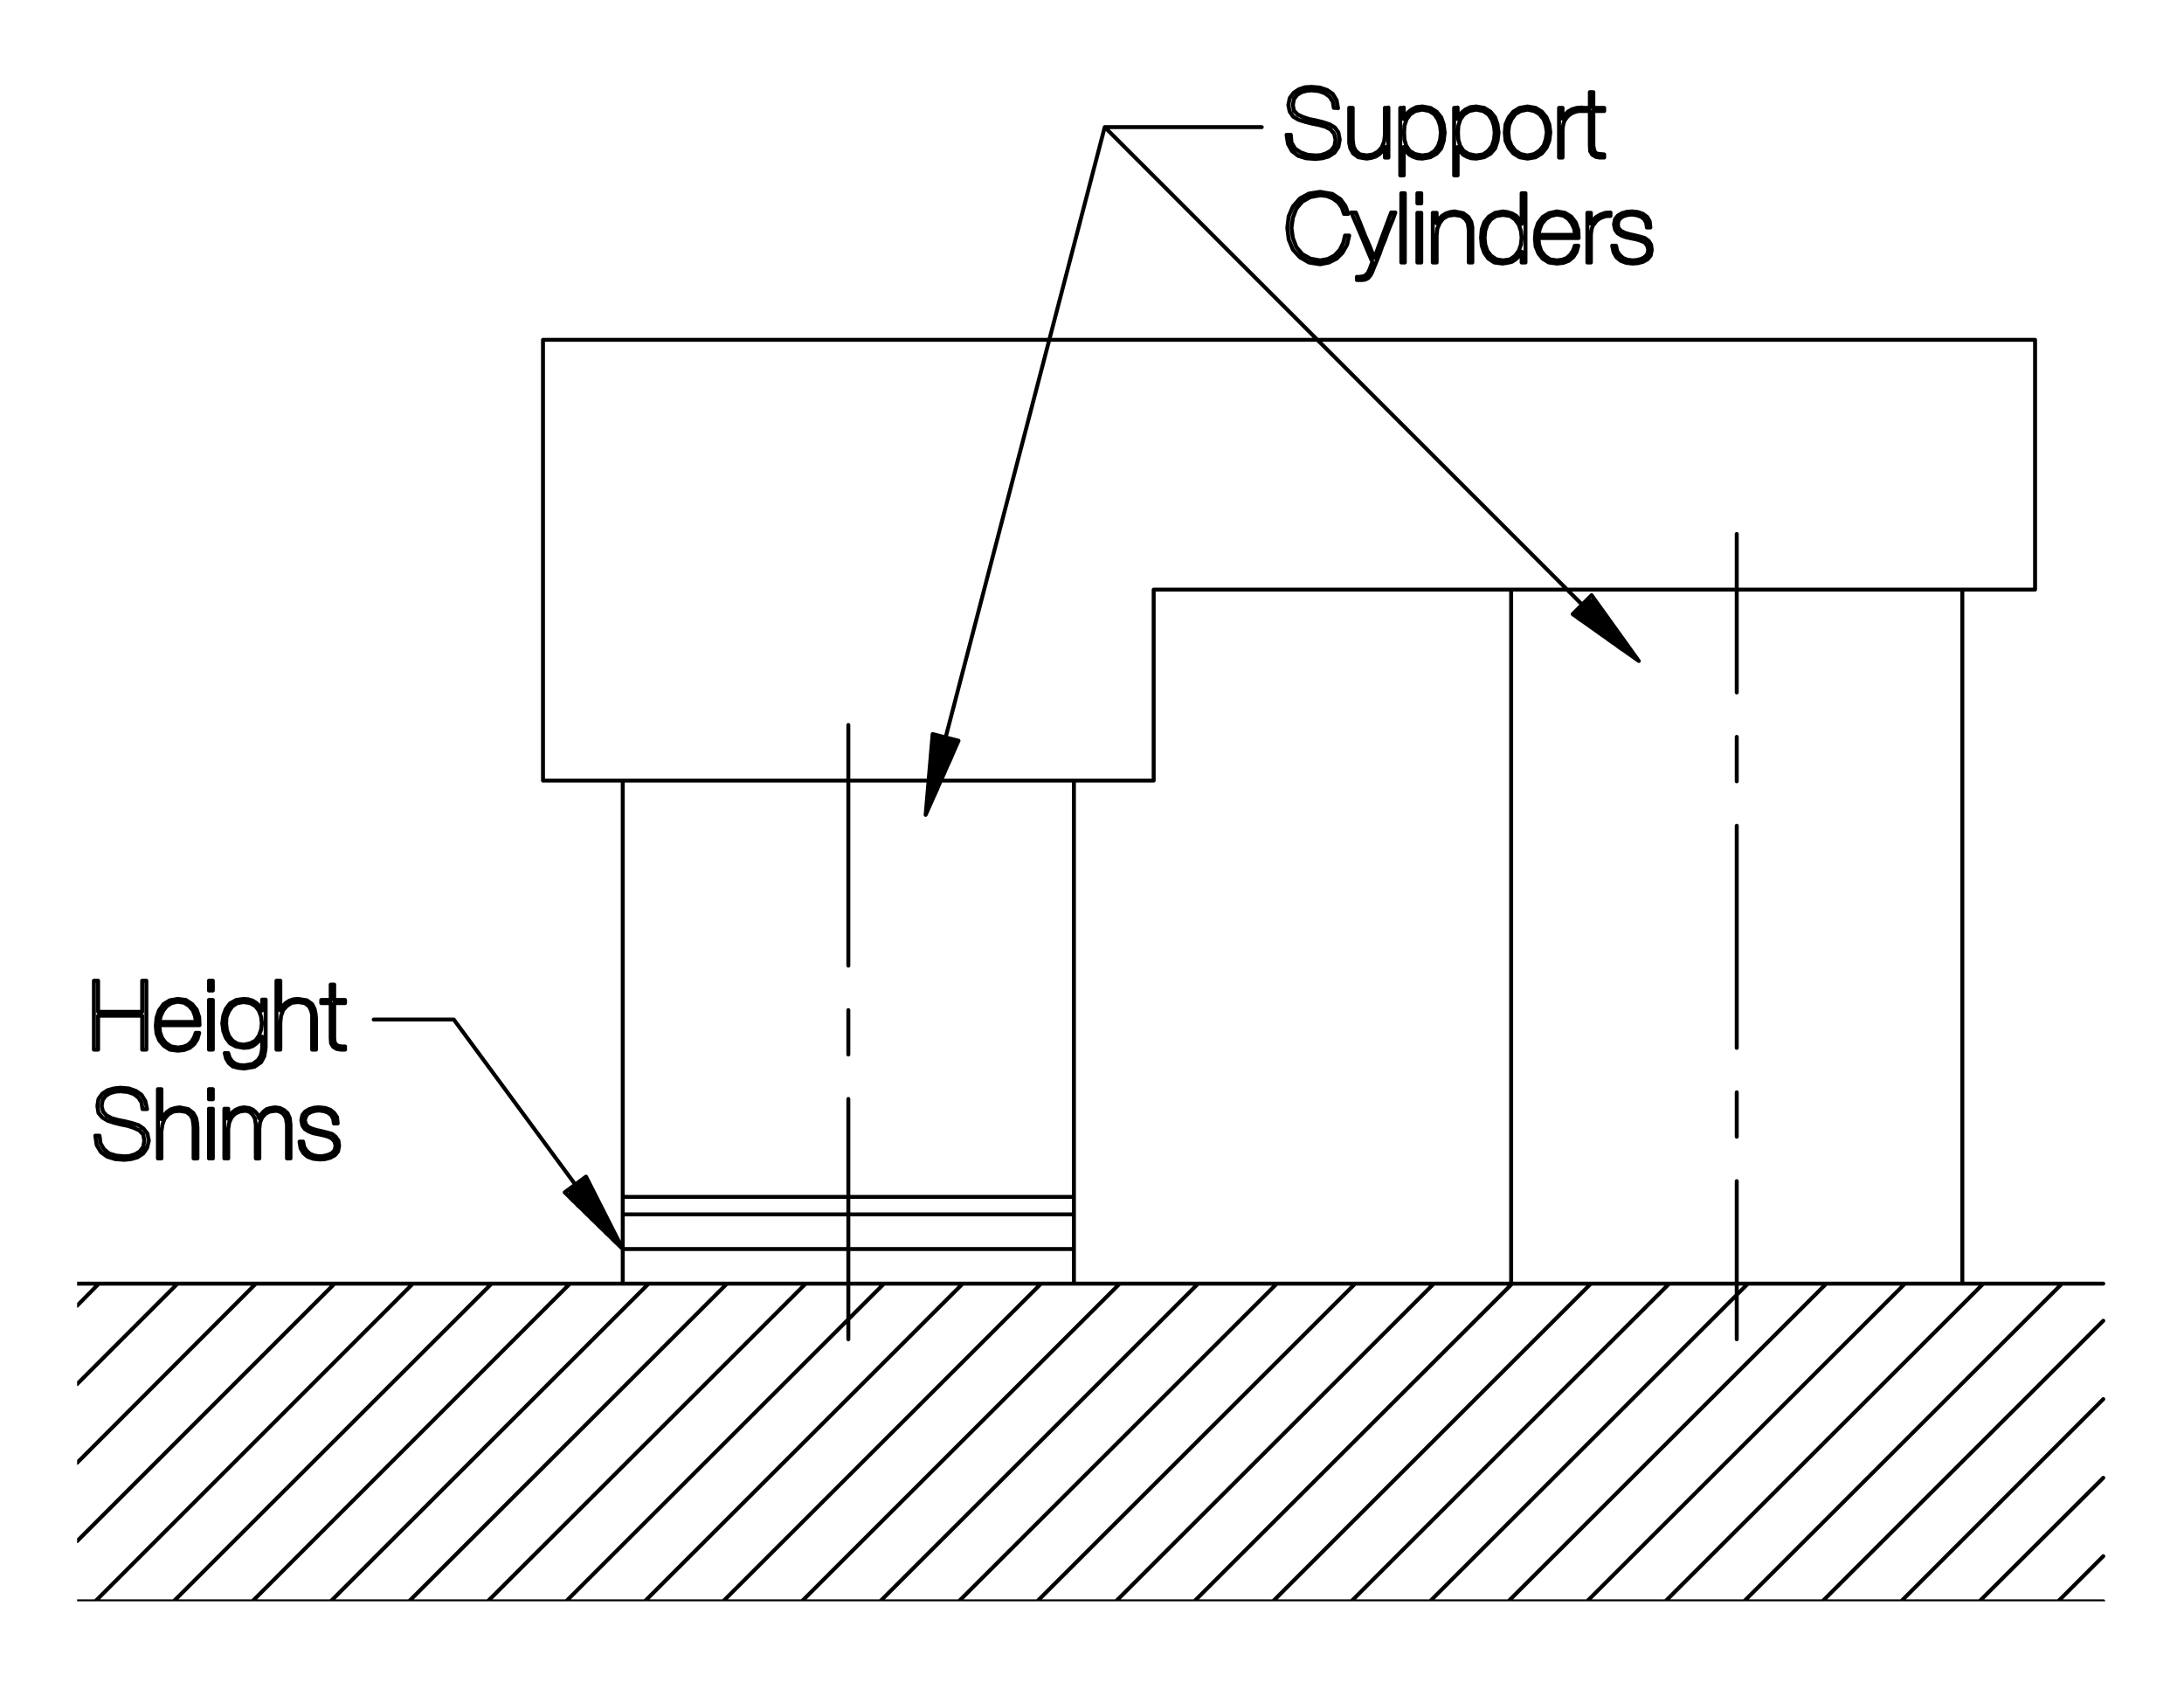 <?xml version="1.0" encoding="utf-8"?>
<!-- Generator: Adobe Illustrator 15.1.0, SVG Export Plug-In . SVG Version: 6.00 Build 0)  -->
<!DOCTYPE svg PUBLIC "-//W3C//DTD SVG 1.1//EN" "http://www.w3.org/Graphics/SVG/1.1/DTD/svg11.dtd">
<svg version="1.1" id="Layer_1" xmlns="http://www.w3.org/2000/svg" xmlns:xlink="http://www.w3.org/1999/xlink" x="0px" y="0px"
	 width="354px" height="276px" viewBox="0 0 354 276" enable-background="new 0 0 354 276" xml:space="preserve">
<g>
	<g>
		<defs>
			<rect id="SVGID_1_" x="12.5" y="13.5" width="330" height="246"/>
		</defs>
		<clipPath id="SVGID_2_">
			<use xlink:href="#SVGID_1_"  overflow="visible"/>
		</clipPath>
		
			<path clip-path="url(#SVGID_2_)" fill="none" stroke="#000000" stroke-width="0.64" stroke-linecap="round" stroke-linejoin="round" stroke-miterlimit="10" d="
			M88.014,55.068h241.848v40.479H186.998v30.954H88.014V55.068 M100.939,126.501v67.464 M112.221,208.023h50.627 M174.072,193.965
			v-67.464 M244.938,95.547v112.477 M318.07,208.023V95.547 M312.967,208.023h-62.984 M137.506,217.037V178.09 M137.506,170.891
			v-7.199 M137.506,156.49v-39.004l0,0 M281.504,191.412v25.625 M281.504,184.213v-7.199 M281.504,169.812v-35.999 M281.504,126.614
			v-7.2 M281.504,112.214V86.532l0,0 M174.072,202.41h-73.133 M100.939,193.965h73.133 M100.939,193.965v14.059 M174.072,208.023
			v-14.059 M12.5,208.023h328.416 M340.916,259.5H12.5 M154.797,121.342v-1.418l-0.566-0.17v2.892l-0.567,1.247v-4.252l-0.567-0.17
			v5.726l-0.566,1.247v-7.086l-0.567-0.17v8.561l-0.566,1.247v-9.921 M150.828,122.929v7.37 M151.169,118.961l4.195,1.077
			 M151.169,118.961l-1.134,13.096l5.329-12.019 M153.267,119.527L179.062,20.6h25.454 M257.068,97.361h1.531l0.396,0.566h-2.494
			l-0.566,0.567h3.459l0.453,0.566h-4.479 M255.029,99.629h5.215l0.396,0.566h-4.818l0.85,0.567h4.365l0.396,0.566h-3.967
			l0.793,0.567h3.572l0.453,0.566h-3.232l0.795,0.567h2.834l0.396,0.566h-2.438l0.793,0.567h2.041l0.398,0.566h-1.645l0.793,0.567
			h1.305l0.396,0.566h-0.906 M257.977,96.454l-3.062,3.062l10.715,7.597L257.977,96.454 M256.445,97.984L179.062,20.6
			 M216.875,17.538l-0.227-1.304l-0.625-1.021l-0.906-0.623l-1.191-0.397l-1.303-0.113l-1.078,0.057l-1.02,0.341l-0.85,0.566
			l-0.625,0.851l-0.227,1.134l0.227,1.077l0.566,0.794l0.852,0.51l1.076,0.341l1.135,0.283l1.133,0.227l1.021,0.283l0.85,0.454
			l0.568,0.68l0.227,0.964l-0.17,1.021l-0.568,0.737l-0.793,0.453l-0.85,0.283l-0.852,0.058l-1.303-0.114l-1.135-0.396l-0.906-0.623
			l-0.568-0.964l-0.113-1.248h-0.68l0.227,1.475l0.623,1.134l1.021,0.794l1.303,0.396l1.531,0.113l1.078-0.113l1.02-0.283
			l0.965-0.624l0.623-0.907l0.227-1.19l-0.227-1.19l-0.566-0.794l-0.852-0.51l-1.02-0.34l-1.135-0.284l-1.133-0.227l-1.021-0.34
			l-0.85-0.397l-0.625-0.623l-0.17-0.907l0.17-0.964l0.512-0.681l0.736-0.453l0.85-0.227l0.795-0.057l1.133,0.113l0.965,0.34
			l0.793,0.567l0.51,0.793l0.172,1.021h0.68 M224.471,17.481h0.568H224.471v1.077v1.077v1.077v1.134l-0.113,1.077l-0.396,0.964
			l-0.623,0.681l-0.795,0.453l-0.963,0.171l-1.135-0.171l-0.623-0.51l-0.396-0.681l-0.113-0.68l-0.057-0.567V21.28v-1.247v-1.304
			v-1.248h-0.566v1.19v1.305v1.19v1.304v0.681l0.17,0.85l0.453,0.851l0.85,0.624l1.361,0.227l0.736-0.113l0.738-0.227l0.623-0.397
			l0.453-0.51l0.34-0.681h0.057v1.758h0.568v-1.021v-1.021 M225.039,23.491v-1.021V21.45v-0.964v-1.021v-1.021v-1.021
			 M229.348,24.965l1.189,0.228 M229.348,24.965l-0.852-0.51l-0.566-0.851l-0.283-0.964l-0.057-1.134l0.057-1.134l0.34-1.021
			l0.566-0.794l0.852-0.566l1.133-0.227l1.135,0.227l0.85,0.566l0.566,0.851l0.342,1.021l0.113,1.077l-0.113,1.134l-0.342,1.021
			l-0.566,0.794l-0.85,0.566l-1.135,0.171 M227.533,17.481h-0.568v1.361v1.36v1.36v1.36v1.361v1.36v1.36v1.418h0.568v-1.135v-1.134
			v-1.19v-1.134h0.057l0.34,0.681l0.51,0.566l0.623,0.341l0.682,0.227l0.793,0.057l1.305-0.227l1.02-0.567l0.738-0.85l0.396-1.191
			l0.17-1.36l-0.17-1.36l-0.396-1.134l-0.738-0.907l-1.02-0.624l-1.305-0.227l-0.963,0.113l-0.795,0.397l-0.566,0.453l-0.396,0.567
			l-0.227,0.51h-0.057v-1.871 M238.078,24.965l1.189,0.228 M238.078,24.965l-0.852-0.51l-0.566-0.851l-0.283-0.964l-0.057-1.134
			l0.057-1.134l0.34-1.021l0.566-0.794l0.852-0.566l1.133-0.227l1.135,0.227l0.85,0.566l0.566,0.851l0.342,1.021l0.113,1.077
			l-0.113,1.134l-0.342,1.021l-0.623,0.794l-0.793,0.566l-1.135,0.171 M236.264,17.481h-0.566v1.361v1.36v1.36v1.36v1.361v1.36v1.36
			v1.418h0.566v-1.135v-1.134v-1.19v-1.134h0.057l0.34,0.681l0.51,0.566l0.625,0.341l0.68,0.227l0.793,0.057l1.305-0.227l1.02-0.567
			l0.738-0.85l0.396-1.191l0.17-1.36l-0.17-1.36l-0.396-1.134l-0.738-0.907l-1.02-0.624l-1.305-0.227l-0.963,0.113l-0.795,0.397
			l-0.566,0.453l-0.396,0.567l-0.227,0.51h-0.057v-1.871 M243.916,21.507l0.113,1.304l0.512,1.134l0.736,0.907l1.02,0.624
			l1.305,0.227l1.305-0.227l1.02-0.624l0.738-0.907l0.453-1.134l0.17-1.36l-0.17-1.304l-0.453-1.134l-0.738-0.907l-1.02-0.624
			l-1.305-0.227l-1.305,0.227l-1.02,0.624l-0.736,0.907l-0.512,1.134l-0.113,1.304h0.568l0.113-1.134l0.396-0.964l0.623-0.851
			l0.852-0.51l1.133-0.227l1.078,0.227l0.85,0.51l0.68,0.851l0.34,0.964l0.172,1.134l-0.172,1.134l-0.34,1.021l-0.68,0.794
			l-0.85,0.566l-1.078,0.228l-1.133-0.228l-0.852-0.566l-0.623-0.794l-0.396-1.021l-0.113-1.134 M252.703,17.481h0.568H252.703
			v1.984v1.021v1.021v1.984v1.021v1.021h0.568v-1.134v-1.077v-1.077V21.11l0.057-0.624l0.113-0.51l0.17-0.454l0.283-0.396
			l0.283-0.34l0.453-0.341l0.455-0.227l0.51-0.17l0.453-0.057h0.396v-0.567 M256.445,17.425l-0.85,0.057l-0.795,0.228l-0.68,0.396
			l-0.51,0.566l-0.283,0.567h-0.057v-1.758 M258.26,17.481h1.758 M258.26,17.481v-1.304v-1.247h-0.566v1.247v1.304h-1.531v0.511
			h1.531v1.36v1.417v1.418v1.417l0.057,0.907l0.34,0.566l0.566,0.341l0.625,0.113h0.736v-0.511l-0.623-0.057l-0.512-0.057
			l-0.34-0.227l-0.17-0.453l-0.113-0.624v-1.417v-1.361v-1.417v-1.417h1.758v-0.511 M218.406,34.263l0.113,0.396L218.406,34.263
			l-0.342-0.907l-0.793-1.077l-1.305-0.851l-1.982-0.34l-1.814,0.283l-1.475,0.794l-1.135,1.304l-0.68,1.588l-0.227,1.87
			l0.227,1.871l0.68,1.645l1.135,1.247l1.475,0.851l1.814,0.283l1.416-0.283l1.248-0.624l0.963-0.964l0.736-1.304l0.342-1.474
			h-0.682l-0.283,1.19l-0.566,1.134l-0.85,0.907l-1.078,0.566l-1.246,0.227l-1.588-0.283l-1.305-0.737l-0.963-1.134l-0.568-1.474
			l-0.227-1.645l0.227-1.644l0.568-1.475l0.963-1.133l1.305-0.737l1.588-0.284l1.076,0.114l0.963,0.396l0.852,0.624l0.623,0.85
			l0.34,1.021h0.682 M222.43,42.483l-0.227,0.566l-0.17,0.511l-0.17,0.34l-0.113,0.283l-0.17,0.17l-0.227,0.227l-0.283,0.171
			l-0.283,0.057l-0.398,0.057h-0.453v0.51h0.453h0.455l0.396-0.057l0.283-0.113l0.283-0.17l0.17-0.227l0.227-0.284l0.17-0.34
			l0.17-0.396l0.172-0.454l0.453-1.077 M223.168,42.256l0.453-1.134l0.396-1.134l0.453-1.077l0.398-1.134l0.453-1.134l0.453-1.077
			l0.396-1.134h-0.68l-0.68,1.814l-0.682,1.813l-0.68,1.871l-0.68,1.871l-0.738-1.871l-0.793-1.814l-0.736-1.87l-0.738-1.814h-0.736
			l0.85,1.984l0.852,1.984l0.85,2.041l0.85,1.983 M227.137,32.732v-1.418 M227.137,32.732v1.417v1.36v1.417v1.418v1.417v1.36v1.418
			h0.566v-1.418v-1.36v-1.417v-1.418v-1.36v-1.417v-1.417v-1.418h-0.566 M230.367,41.52v1.021 M230.367,41.52v-0.964v-1.021v-1.021
			v-1.021V36.53V35.51v-1.021h-0.623v1.984v1.021v1.021v1.984v1.021v1.021h0.623 M230.367,32.959v-1.645h-0.623v1.645H230.367
			 M232.238,42.54h0.623v-1.077v-1.077v-1.077v-1.134l0.113-1.134l0.396-0.907l0.568-0.737l0.85-0.453l0.965-0.113L236.83,35
			l0.68,0.51l0.398,0.624l0.113,0.736l0.057,0.567v1.304v1.247v1.247v1.305h0.566v-1.247v-1.248v-1.247v-1.247v-0.737l-0.17-0.851
			l-0.453-0.793l-0.852-0.624l-1.416-0.283l-0.738,0.113l-0.68,0.227L233.713,35l-0.512,0.566l-0.283,0.624h-0.057v-1.701h-0.623
			v1.984v1.021v1.021v1.984v1.021V42.54 M242.557,42.029l1.076,0.17 M242.557,42.029l-0.852-0.566l-0.623-0.794l-0.34-1.021
			l-0.113-1.134l0.113-1.134l0.34-1.021l0.566-0.794L242.5,35l1.133-0.17l1.135,0.17l0.793,0.566l0.623,0.851l0.342,1.021
			l0.113,1.077l-0.113,1.134l-0.342,0.964l-0.623,0.851l-0.793,0.566l-1.135,0.17 M246.639,42.54h0.623v-1.418v-1.36v-1.417v-1.418
			v-1.36v-1.417v-1.417v-1.418h-0.623v1.247v1.247v1.248v1.247l0,0l-0.398-0.737L245.787,35l-0.68-0.397l-0.736-0.227l-0.738-0.113
			l-1.303,0.227l-1.021,0.624l-0.736,0.907l-0.396,1.134l-0.113,1.36l0.113,1.304l0.396,1.134l0.68,0.964l0.965,0.624l1.303,0.17
			l0.795-0.113l0.736-0.171l0.623-0.396l0.51-0.51l0.455-0.737l0,0V42.54 M255.879,38.571l-0.057-1.304l-0.396-1.19l-0.738-0.964
			l-1.02-0.624l-1.305-0.227l-1.303,0.283l-1.021,0.624l-0.736,0.964l-0.396,1.19l-0.113,1.304l0.113,1.304l0.453,1.134l0.68,0.851
			l1.021,0.624l1.303,0.17l1.021-0.113l0.906-0.341l0.738-0.623l0.51-0.794l0.283-1.021h-0.566l-0.283,0.794l-0.455,0.681
			l-0.566,0.51l-0.736,0.283l-0.852,0.113l-1.133-0.17l-0.795-0.566l-0.623-0.794l-0.34-1.021l-0.113-1.077h1.645h1.643h1.588
			H255.879 M249.359,38.061l0.227-0.963l0.34-0.851l0.623-0.737l0.795-0.51l1.02-0.228l1.021,0.171l0.793,0.51l0.566,0.737
			l0.398,0.851l0.17,1.02h-1.475h-1.475h-1.473H249.359 M257.297,34.489h0.566H257.297v1.984v1.021v1.021v1.984v1.021v1.021h0.566
			v-1.077v-1.134v-1.077v-1.135l0.057-0.623l0.113-0.51l0.17-0.454l0.283-0.34l0.283-0.397l0.453-0.34l0.455-0.227l0.51-0.17
			L260.584,35h0.453v-0.567l-0.85,0.057l-0.793,0.283l-0.682,0.397l-0.51,0.51l-0.283,0.567h-0.057v-1.758 M261.32,39.875
			l0.229,1.021l0.453,0.794l0.68,0.566l0.908,0.341l1.02,0.113l0.85-0.057l0.852-0.228l0.736-0.396l0.51-0.623l0.17-0.907
			l-0.113-0.851l-0.396-0.624l-0.623-0.453l-0.793-0.227l-0.908-0.228l-0.793-0.17l-0.738-0.227l-0.566-0.283l-0.453-0.453
			l-0.113-0.624l0.113-0.624l0.396-0.453l0.51-0.283l0.625-0.17l0.68-0.058l0.736,0.114l0.682,0.227l0.51,0.396l0.34,0.567
			l0.113,0.793h0.566l-0.113-1.021l-0.396-0.68l-0.68-0.511l-0.795-0.283l-0.963-0.113l-0.85,0.057l-0.795,0.227l-0.68,0.397
			l-0.453,0.566l-0.17,0.851l0.17,0.851l0.396,0.566l0.623,0.397l0.795,0.283l0.793,0.17l0.85,0.17l0.738,0.227l0.623,0.284
			l0.396,0.51l0.17,0.681l-0.17,0.736l-0.453,0.454l-0.566,0.283l-0.682,0.17l-0.68,0.057l-0.85-0.113 M263.76,42.086l-0.682-0.283
			l-0.566-0.51l-0.396-0.624l-0.17-0.851h-0.625 M99.806,200.199v1.135l-0.567-0.566v-1.701l-0.566-1.078v2.211l-0.567-0.51v-2.834
			l-0.566-1.135v3.402l-0.567-0.566v-3.969l-0.566-1.078v4.479l-0.567-0.51v-5.102l-0.566-1.135v5.67l-0.567-0.566v-5.443
			l-0.566,0.453v4.422l-0.567-0.51v-3.514l-0.566,0.396v2.551l-0.567-0.566v-1.531 M91.528,193.227l3.458-2.551 M91.528,193.227
			l9.411,9.184l-5.953-11.734 M73.558,165.221H60.575 M23.045,164.598v1.361v1.359v1.418v1.361h0.68v-1.361v-1.418v-1.416v-1.418
			v-1.361v-1.416v-1.418v-1.361h-0.68v1.248v1.246v1.305v1.248H21.23h-1.758h-1.813h-1.758v-1.248v-1.305v-1.246v-1.248h-0.681
			v1.361v1.418v1.359v1.418v1.418v1.416v1.361v1.418h0.681v-1.361v-1.418v-1.359v-1.361h1.758h1.813h1.758H23.045 M32.285,164.824
			l0.057,1.305 M32.285,164.824l-0.396-1.191l-0.737-0.906l-1.021-0.68l-1.304-0.17l-1.304,0.227l-1.021,0.623l-0.737,1.021
			l-0.396,1.189l-0.113,1.305l0.113,1.246l0.453,1.135l0.737,0.85l0.964,0.625l1.304,0.17l1.021-0.113l0.907-0.342l0.737-0.623
			l0.51-0.793l0.283-1.021h-0.566l-0.283,0.795l-0.454,0.68l-0.566,0.51l-0.737,0.283l-0.851,0.113l-1.077-0.17l-0.851-0.566
			l-0.623-0.793l-0.341-0.965l-0.113-1.133h1.645h1.644h1.588h1.644 M25.822,165.617l0.228-0.963l0.396-0.85l0.566-0.738l0.794-0.51
			l1.021-0.227l1.021,0.17l0.794,0.51l0.623,0.738l0.341,0.906l0.17,0.963h-1.475h-1.474h-1.474H25.822 M34.496,169.076v1.021
			 M34.496,169.076v-0.963v-1.021v-1.02v-1.021v-0.963v-1.021v-1.02h-0.623v1.984v1.02v1.021v1.984v1.02v1.021h0.623
			 M34.496,160.516v-1.588h-0.623v1.588H34.496 M39.485,162.387l1.077,0.17l0.851,0.51l0.566,0.738l0.341,0.963l0.113,1.078
			l-0.113,1.02l-0.341,0.963l-0.566,0.795l-0.851,0.453l-1.077,0.227l-1.021-0.17l-0.794-0.51l-0.566-0.738l-0.341-0.963
			l-0.113-1.076l0.057-1.021l0.397-0.963l0.566-0.795l0.794-0.51L39.485,162.387 M42.49,162.047v1.701h-0.057l-0.341-0.682
			l-0.51-0.51l-0.624-0.396l-0.736-0.227l-0.737-0.057l-1.19,0.17l-1.021,0.566l-0.681,0.906l-0.396,1.078l-0.17,1.248l0.17,1.246
			l0.396,1.078l0.681,0.906l0.964,0.51l1.247,0.227l0.794-0.057l0.68-0.227l0.567-0.396l0.51-0.51L42.434,168h0.057v1.812
			l-0.057,0.512l-0.17,0.736l-0.454,0.736l-0.851,0.625l-1.36,0.227l-0.794-0.057l-0.68-0.227l-0.511-0.398l-0.396-0.566
			l-0.227-0.736h-0.567l0.227,0.906l0.454,0.738l0.623,0.51l0.851,0.227l1.021,0.113l1.645-0.283l1.077-0.738l0.51-0.963l0.17-0.963
			l0.057-0.568v-1.928v-1.869v-1.928v-1.928H42.49 M44.814,160.289v-1.361 M44.814,160.289v1.418v1.359v1.418v1.418v1.416v1.361
			v1.418h0.624v-1.078v-1.078v-1.076v-1.135l0.113-1.076l0.34-0.963l0.624-0.682l0.793-0.51l1.021-0.113l1.077,0.17l0.681,0.51
			l0.34,0.682l0.17,0.68v0.566v1.305v1.246v1.248v1.305h0.624v-1.248v-1.248v-1.246v-1.248l-0.057-0.736l-0.17-0.852l-0.397-0.793
			l-0.85-0.623l-1.418-0.227l-0.736,0.057l-0.681,0.227l-0.624,0.396l-0.51,0.566l-0.34,0.625l0,0v-1.191v-1.248v-1.189v-1.191
			h-0.624 M54.169,162.047h1.757 M54.169,162.047v-1.248v-1.246h-0.567v1.246v1.248h-1.53v0.51h1.53v1.418v1.416v1.418v1.361
			l0.057,0.906l0.34,0.566l0.567,0.34l0.624,0.115h0.736v-0.512h-0.623l-0.511-0.113l-0.34-0.227l-0.227-0.396l-0.057-0.68v-1.361
			v-1.418v-1.416v-1.418h1.757v-0.51 M23.555,178.43l0.283,1.305 M23.555,178.43l-0.623-1.02l-0.907-0.623l-1.134-0.398
			l-1.361-0.113l-1.076,0.113l-1.021,0.285l-0.851,0.566l-0.624,0.85l-0.17,1.135l0.17,1.133l0.624,0.738l0.851,0.51l1.021,0.34
			l1.134,0.283l1.134,0.227l1.021,0.34l0.85,0.398l0.624,0.68l0.17,0.963l-0.17,1.021l-0.567,0.736l-0.736,0.453l-0.907,0.285
			l-0.851,0.057l-1.304-0.115l-1.134-0.34l-0.851-0.68l-0.566-0.963l-0.171-1.248h-0.68l0.227,1.531l0.681,1.133l1.02,0.738
			l1.305,0.396l1.474,0.113l1.077-0.113l1.021-0.283l0.964-0.625l0.623-0.906l0.284-1.191l-0.227-1.133l-0.624-0.795l-0.794-0.566
			l-1.077-0.34l-1.134-0.283l-1.134-0.227l-1.021-0.283l-0.851-0.455l-0.566-0.623l-0.227-0.906l0.17-0.965l0.51-0.68l0.737-0.453
			l0.851-0.227l0.793-0.057l1.191,0.113l0.963,0.34l0.737,0.566l0.511,0.793l0.17,1.078h0.736 M25.596,177.92v-1.418 M25.596,177.92
			v1.418v1.359v1.418v1.418v1.416v1.361v1.418h0.567v-1.078v-1.076v-1.135v-1.076l0.17-1.135l0.34-0.906l0.624-0.738l0.793-0.453
			l1.021-0.113l1.077,0.17l0.681,0.51l0.34,0.625l0.113,0.736l0.058,0.566v1.305v1.246v1.248v1.305h0.623v-1.248v-1.246v-1.248
			v-1.248l-0.057-0.736l-0.17-0.85l-0.454-0.795l-0.793-0.623l-1.418-0.283l-0.736,0.113l-0.737,0.227l-0.566,0.396l-0.511,0.566
			l-0.34,0.625h-0.057v-1.191v-1.246v-1.191v-1.248h-0.567 M34.496,186.707v1.021 M34.496,186.707v-0.963v-1.021v-1.02v-1.021v-1.02
			v-0.965v-1.02h-0.623v1.984v1.02v1.021v1.984v1.02v1.021h0.623 M34.496,178.146v-1.645h-0.623v1.645H34.496 M36.367,187.729h0.624
			v-1.191v-1.189v-1.191v-1.191l0.17-1.076l0.396-0.85l0.567-0.568l0.736-0.34l0.681-0.113h0.396l0.511,0.17l0.453,0.396
			l0.397,0.625l0.17,1.02v1.361v1.359v1.418v1.361h0.566v-1.191v-1.189v-1.191v-1.191l0.114-1.076l0.34-0.793l0.566-0.625
			l0.681-0.34l0.851-0.113h0.34l0.511,0.17l0.51,0.34l0.396,0.682l0.171,1.02 M46.516,182.229v1.361v1.359v1.418v1.361h0.566v-1.361
			v-1.361v-1.416v-1.361l-0.113-1.02l-0.34-0.795l-0.567-0.51l-0.681-0.34l-0.793-0.113l-0.737,0.113l-0.624,0.17l-0.51,0.396
			l-0.396,0.453l-0.341,0.625l0,0l-0.17-0.512l-0.34-0.453l-0.454-0.396l-0.623-0.283l-0.851-0.113l-0.681,0.113l-0.68,0.283
			l-0.511,0.396l-0.396,0.51l-0.283,0.568l0,0v-1.645h-0.624v1.984v1.02v1.021v1.984v1.02v1.021 M48.727,186.084l-0.171-1.021
			 M48.727,186.084l0.453,0.793l0.681,0.568l0.907,0.34l1.076,0.113l0.851-0.057l0.851-0.227l0.737-0.398l0.51-0.623l0.17-0.906
			l-0.113-0.852l-0.453-0.623l-0.567-0.453l-0.793-0.227l-0.907-0.227l-0.794-0.17l-0.737-0.229l-0.623-0.283l-0.397-0.453
			l-0.17-0.623l0.17-0.623l0.341-0.455l0.566-0.283l0.624-0.17l0.623-0.057l0.794,0.113l0.624,0.227l0.51,0.396l0.34,0.568
			l0.114,0.793h0.623l-0.113-1.02l-0.453-0.682l-0.624-0.51l-0.794-0.283l-1.021-0.113l-0.793,0.057l-0.794,0.227l-0.681,0.396
			l-0.453,0.566l-0.17,0.852l0.17,0.85l0.396,0.566l0.624,0.398l0.737,0.283l0.85,0.17l0.794,0.17l0.794,0.227l0.566,0.283
			l0.454,0.51l0.17,0.682l-0.17,0.736l-0.454,0.453l-0.623,0.283l-0.681,0.172l-0.624,0.057l-0.85-0.115l-0.737-0.283l-0.567-0.51
			l-0.396-0.623l-0.17-0.852h-0.567 M142.665,259.5l51.532-51.477 M181.498,208.023L129.966,259.5 M117.21,259.5l51.533-51.477
			 M156.044,208.023L104.511,259.5 M91.756,259.5l51.532-51.477 M130.59,208.023L79.057,259.5 M66.301,259.5l51.533-51.477
			 M105.135,208.023L53.602,259.5 M40.902,259.5l51.477-51.477 M79.68,208.023L28.146,259.5 M15.448,259.5l51.476-51.477
			 M54.226,208.023L12.5,249.748 M12.5,237.051l28.97-29.027 M28.771,208.023L12.5,224.295 M12.5,211.596l3.515-3.572
			 M155.421,259.5l51.532-51.477 M219.652,208.023L168.119,259.5 M180.875,259.5l51.533-51.477 M245.107,208.023L193.574,259.5
			 M206.33,259.5l51.533-51.477 M270.562,208.023L219.029,259.5 M231.785,259.5l51.533-51.477 M296.018,208.023L244.484,259.5
			 M257.24,259.5l51.531-51.477 M321.471,208.023L269.938,259.5 M282.693,259.5l51.533-51.477 M340.916,214.033L295.393,259.5
			 M308.148,259.5l32.768-32.768 M340.916,239.488L320.848,259.5 M333.604,259.5l7.312-7.312 M174.072,196.799h-73.133
			 M100.939,202.41l-27.382-37.189"/>
	</g>
</g>
</svg>
